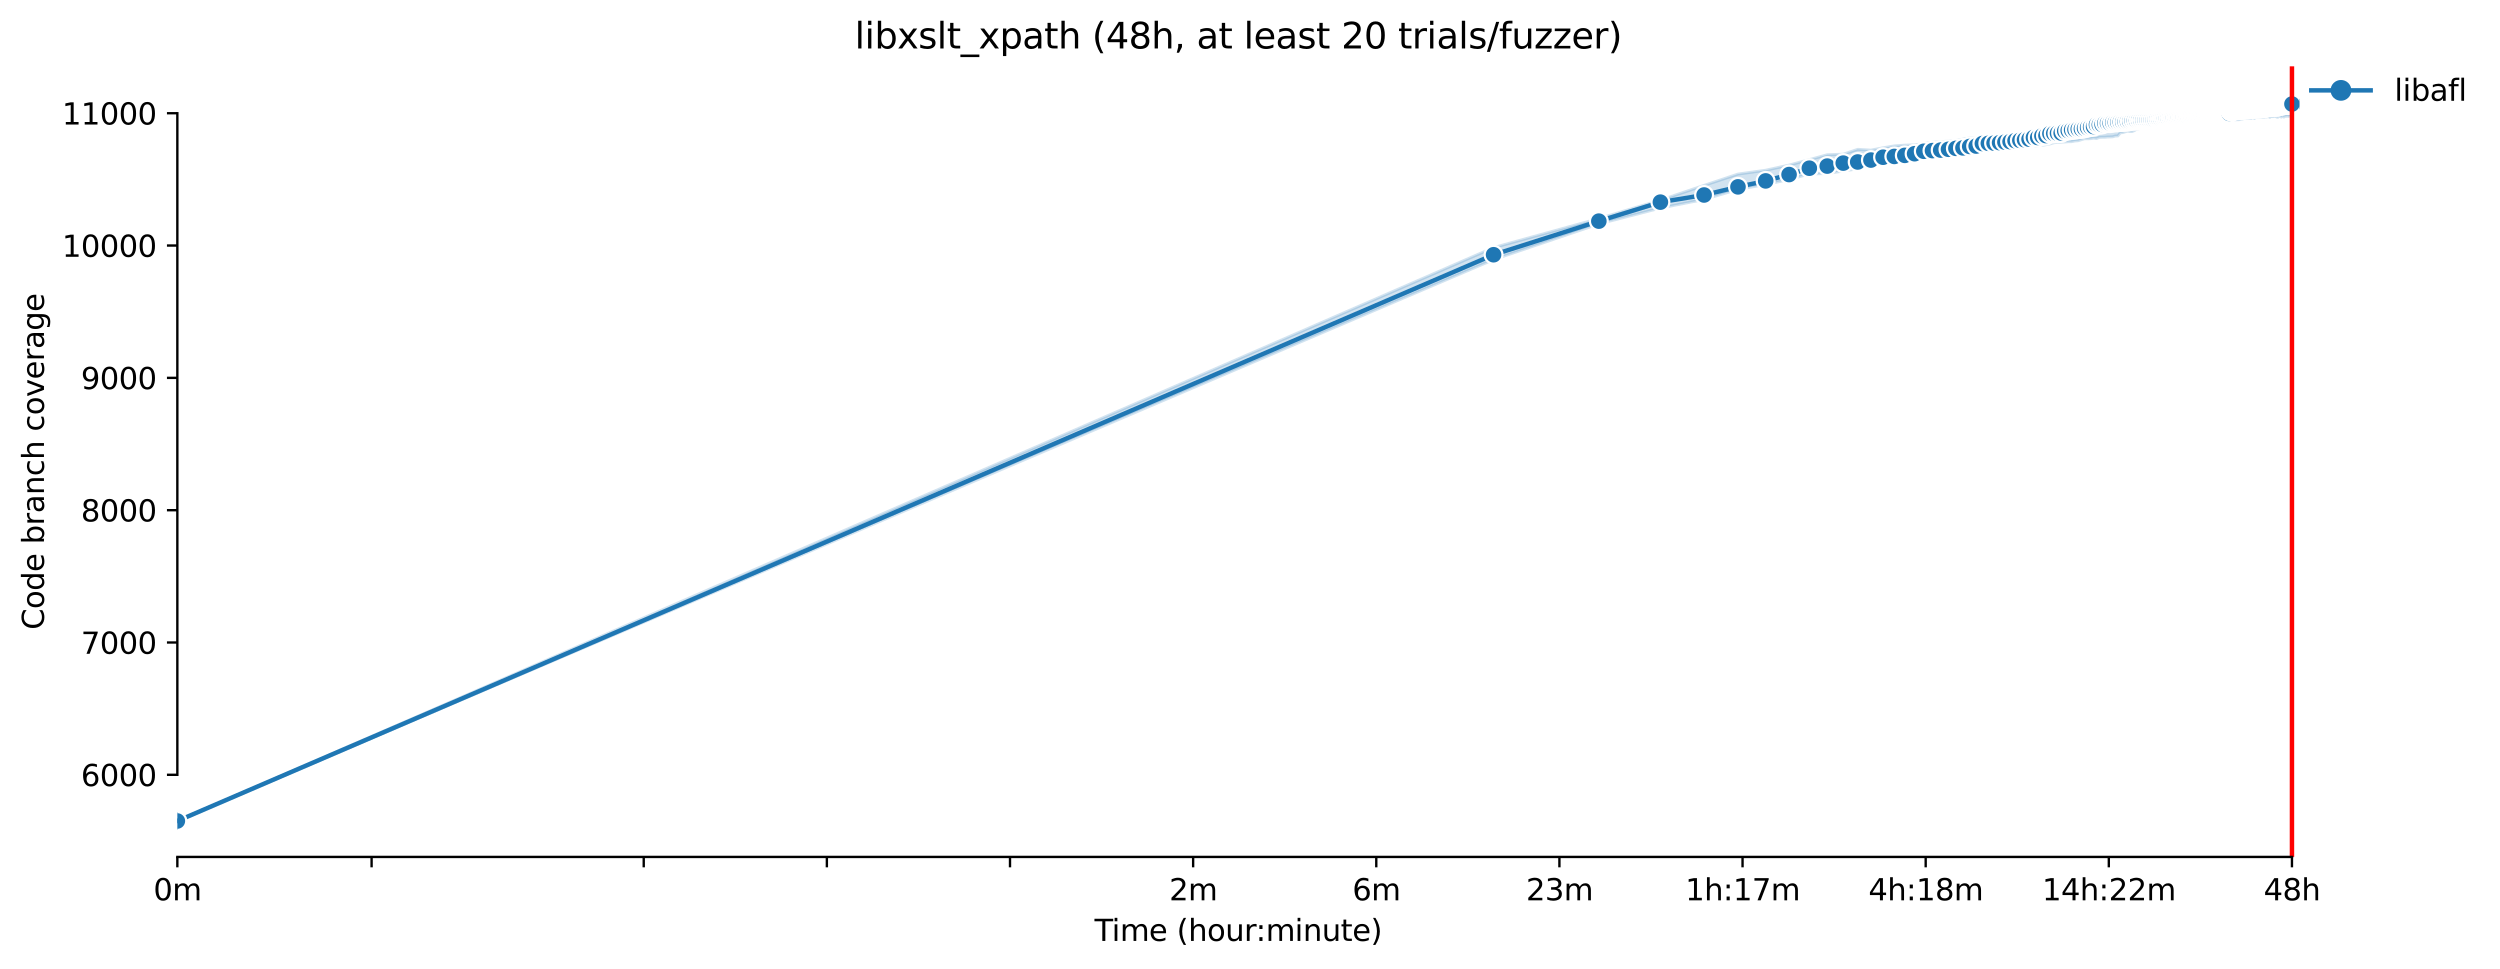 <?xml version="1.0" encoding="utf-8" standalone="no"?>
<!DOCTYPE svg PUBLIC "-//W3C//DTD SVG 1.1//EN"
  "http://www.w3.org/Graphics/SVG/1.1/DTD/svg11.dtd">
<svg xmlns:xlink="http://www.w3.org/1999/xlink" width="841.462pt" height="325.986pt" viewBox="0 0 841.462 325.986" xmlns="http://www.w3.org/2000/svg" version="1.1">
 <defs>
  <style type="text/css">*{stroke-linejoin: round; stroke-linecap: butt}</style>
 </defs>
 <g id="figure_1">
  <g id="patch_1">
   <path d="M 0 325.986 
L 841.462 325.986 
L 841.462 0 
L 0 0 
z
" style="fill: #ffffff"/>
  </g>
  <g id="axes_1">
   <g id="patch_2">
    <path d="M 59.691 288.43 
L 773.931 288.43 
L 773.931 22.318 
L 59.691 22.318 
z
" style="fill: #ffffff"/>
   </g>
   <g id="PolyCollection_1">
    <defs>
     <path id="m3c212a7f4b" d="M 59.691 -49.652 
L 59.691 -49.652 
L 502.715 -238.619 
L 538.143 -250.621 
L 558.867 -255.966 
L 573.571 -258.859 
L 584.977 -262.245 
L 594.295 -263.871 
L 602.174 -265.585 
L 609 -267.434 
L 615.02 -267.59 
L 620.405 -268.436 
L 625.276 -269.171 
L 629.724 -270.507 
L 633.815 -271.086 
L 637.603 -271.598 
L 641.129 -271.62 
L 644.428 -272.266 
L 647.526 -272.644 
L 650.448 -273.045 
L 653.211 -273.402 
L 655.833 -273.624 
L 658.327 -273.691 
L 660.705 -274.559 
L 662.977 -274.693 
L 665.152 -274.893 
L 667.239 -274.96 
L 669.243 -275.25 
L 671.172 -275.228 
L 673.031 -275.583 
L 674.825 -275.851 
L 676.557 -275.962 
L 678.233 -275.961 
L 679.856 -276.118 
L 681.429 -276.296 
L 682.955 -276.408 
L 684.436 -276.809 
L 685.876 -276.964 
L 687.277 -277.076 
L 688.64 -277.298 
L 689.967 -277.543 
L 691.261 -277.944 
L 692.524 -278.077 
L 693.755 -278.145 
L 694.958 -278.211 
L 696.133 -278.3 
L 697.282 -278.323 
L 698.405 -278.545 
L 699.504 -278.635 
L 700.58 -278.989 
L 701.634 -279.303 
L 702.667 -279.295 
L 703.679 -279.325 
L 704.671 -279.503 
L 705.645 -279.369 
L 706.6 -279.748 
L 707.538 -279.792 
L 708.459 -279.792 
L 709.364 -279.882 
L 710.253 -279.904 
L 711.127 -279.948 
L 711.986 -280.216 
L 712.83 -280.238 
L 713.662 -281.284 
L 714.479 -281.373 
L 715.284 -281.618 
L 716.077 -281.863 
L 716.857 -281.73 
L 717.626 -281.73 
L 718.383 -282.042 
L 719.129 -282.531 
L 719.865 -282.643 
L 720.59 -283.155 
L 721.305 -283.333 
L 722.01 -282.977 
L 722.705 -282.977 
L 723.391 -283.355 
L 724.068 -283.422 
L 724.736 -283.489 
L 725.396 -283.489 
L 726.047 -283.422 
L 726.69 -283.734 
L 727.325 -283.823 
L 727.952 -283.868 
L 728.571 -283.868 
L 729.183 -283.89 
L 729.788 -283.886 
L 730.386 -283.734 
L 730.977 -283.934 
L 731.561 -284.135 
L 732.139 -284.046 
L 732.71 -284.202 
L 733.275 -284.202 
L 733.833 -284.135 
L 734.386 -284.224 
L 734.932 -284.246 
L 735.473 -284.268 
L 736.009 -284.268 
L 736.538 -284.313 
L 737.062 -284.402 
L 737.581 -284.446 
L 738.095 -284.491 
L 738.604 -284.536 
L 739.107 -284.513 
L 739.606 -284.513 
L 740.1 -284.625 
L 740.589 -284.58 
L 741.073 -284.58 
L 741.553 -284.625 
L 742.029 -284.625 
L 742.5 -284.714 
L 742.967 -284.714 
L 743.429 -284.714 
L 743.888 -284.714 
L 744.342 -284.714 
L 744.792 -284.847 
L 745.239 -284.914 
L 745.681 -284.914 
L 746.12 -284.914 
L 746.555 -284.914 
L 746.986 -284.959 
L 747.414 -285.07 
L 747.838 -285.248 
L 748.259 -285.293 
L 748.676 -285.315 
L 749.09 -285.449 
L 749.5 -285.337 
L 749.908 -285.471 
L 750.312 -285.493 
L 750.713 -285.515 
L 751.11 -285.536 
L 751.505 -285.538 
L 751.897 -285.538 
L 752.285 -285.693 
L 752.671 -285.693 
L 753.054 -285.716 
L 753.434 -285.716 
L 753.811 -285.738 
L 754.186 -285.916 
L 754.557 -285.916 
L 754.927 -286.003 
L 755.293 -286.094 
L 755.657 -286.094 
L 756.018 -286.094 
L 756.377 -286.139 
L 756.733 -286.139 
L 757.087 -286.161 
L 757.438 -286.161 
L 757.787 -286.161 
L 758.133 -286.428 
L 758.477 -286.421 
L 758.819 -286.139 
L 759.159 -286.451 
L 759.496 -286.495 
L 759.831 -286.495 
L 760.164 -286.517 
L 760.495 -286.517 
L 760.824 -286.517 
L 761.151 -286.517 
L 761.475 -286.511 
L 761.798 -286.562 
L 762.118 -286.562 
L 762.436 -286.629 
L 762.753 -286.629 
L 763.067 -286.673 
L 763.38 -286.718 
L 763.691 -286.718 
L 764 -286.495 
L 764.307 -286.983 
L 764.612 -286.74 
L 764.915 -286.74 
L 765.217 -286.74 
L 765.516 -286.985 
L 765.814 -286.762 
L 766.111 -286.785 
L 766.405 -286.54 
L 766.698 -286.54 
L 766.99 -287.023 
L 767.279 -286.785 
L 767.567 -286.785 
L 767.853 -286.584 
L 768.138 -286.807 
L 768.421 -286.807 
L 768.703 -286.584 
L 768.983 -286.807 
L 769.262 -286.829 
L 769.539 -286.829 
L 769.814 -287.03 
L 770.088 -286.829 
L 770.361 -286.829 
L 770.632 -286.896 
L 770.902 -286.896 
L 771.17 -286.918 
L 771.437 -286.918 
L 771.437 -291.55 
L 771.437 -291.55 
L 771.17 -291.55 
L 770.902 -291.55 
L 770.632 -291.572 
L 770.361 -291.483 
L 770.088 -291.483 
L 769.814 -291.483 
L 769.539 -291.483 
L 769.262 -291.483 
L 768.983 -291.439 
L 768.703 -291.439 
L 768.421 -291.439 
L 768.138 -291.439 
L 767.853 -291.305 
L 767.567 -291.283 
L 767.279 -291.283 
L 766.99 -291.283 
L 766.698 -291.216 
L 766.405 -291.283 
L 766.111 -291.283 
L 765.814 -291.239 
L 765.516 -291.238 
L 765.217 -291.216 
L 764.915 -291.194 
L 764.612 -291.105 
L 764.307 -291.171 
L 764 -291.105 
L 763.691 -291.016 
L 763.38 -291.016 
L 763.067 -291.016 
L 762.753 -290.906 
L 762.436 -290.993 
L 762.118 -290.86 
L 761.798 -290.75 
L 761.475 -290.748 
L 761.151 -290.748 
L 760.824 -290.815 
L 760.495 -290.726 
L 760.164 -290.659 
L 759.831 -290.682 
L 759.496 -290.682 
L 759.159 -290.615 
L 758.819 -290.615 
L 758.477 -290.592 
L 758.133 -290.57 
L 757.787 -290.548 
L 757.438 -290.548 
L 757.087 -290.548 
L 756.733 -290.549 
L 756.377 -290.503 
L 756.018 -290.592 
L 755.657 -290.548 
L 755.293 -290.548 
L 754.927 -290.548 
L 754.557 -290.459 
L 754.186 -290.437 
L 753.811 -290.414 
L 753.434 -290.414 
L 753.054 -290.414 
L 752.671 -290.392 
L 752.285 -290.414 
L 751.897 -290.37 
L 751.505 -290.37 
L 751.11 -290.37 
L 750.713 -290.37 
L 750.312 -290.37 
L 749.908 -290.348 
L 749.5 -290.348 
L 749.09 -290.303 
L 748.676 -290.303 
L 748.259 -290.281 
L 747.838 -290.236 
L 747.414 -290.236 
L 746.986 -290.103 
L 746.555 -290.058 
L 746.12 -290.058 
L 745.681 -290.058 
L 745.239 -289.835 
L 744.792 -289.791 
L 744.342 -289.791 
L 743.888 -289.791 
L 743.429 -289.746 
L 742.967 -289.746 
L 742.5 -289.746 
L 742.029 -289.725 
L 741.553 -289.613 
L 741.073 -289.613 
L 740.589 -289.568 
L 740.1 -289.546 
L 739.606 -289.546 
L 739.107 -289.524 
L 738.604 -289.568 
L 738.095 -289.479 
L 737.581 -289.479 
L 737.062 -289.479 
L 736.538 -289.412 
L 736.009 -289.412 
L 735.473 -289.212 
L 734.932 -289.167 
L 734.386 -289.145 
L 733.833 -289.145 
L 733.275 -289.123 
L 732.71 -289.078 
L 732.139 -289.056 
L 731.561 -289.034 
L 730.977 -288.856 
L 730.386 -288.789 
L 729.788 -288.744 
L 729.183 -288.744 
L 728.571 -288.41 
L 727.952 -288.299 
L 727.325 -288.254 
L 726.69 -288.009 
L 726.047 -288.165 
L 725.396 -288.121 
L 724.736 -288.032 
L 724.068 -287.943 
L 723.391 -287.898 
L 722.705 -287.876 
L 722.01 -287.809 
L 721.305 -287.72 
L 720.59 -287.698 
L 719.865 -287.564 
L 719.129 -287.387 
L 718.383 -287.341 
L 717.626 -287.185 
L 716.857 -287.052 
L 716.077 -286.985 
L 715.284 -286.829 
L 714.479 -286.74 
L 713.662 -286.673 
L 712.83 -286.606 
L 711.986 -286.05 
L 711.127 -286.05 
L 710.253 -285.983 
L 709.364 -285.961 
L 708.459 -285.738 
L 707.538 -285.627 
L 706.6 -285.562 
L 705.645 -285.449 
L 704.671 -285.003 
L 703.679 -284.736 
L 702.667 -284.647 
L 701.634 -284.536 
L 700.58 -284.469 
L 699.504 -284.446 
L 698.405 -284.135 
L 697.282 -284.068 
L 696.133 -283.756 
L 694.958 -283.756 
L 693.755 -283.4 
L 692.524 -283.289 
L 691.261 -283.222 
L 689.967 -282.955 
L 688.64 -282.843 
L 687.277 -282.442 
L 685.876 -281.93 
L 684.436 -281.685 
L 682.955 -281.329 
L 681.429 -281.195 
L 679.856 -281.017 
L 678.233 -280.661 
L 676.557 -280.483 
L 674.825 -280.217 
L 673.031 -279.792 
L 671.172 -279.859 
L 669.243 -279.458 
L 667.239 -279.553 
L 665.152 -279.414 
L 662.977 -279.548 
L 660.705 -279.124 
L 658.327 -278.701 
L 655.833 -278.523 
L 653.211 -278.234 
L 650.448 -278.078 
L 647.526 -277.655 
L 644.428 -277.209 
L 641.129 -277.12 
L 637.603 -276.875 
L 633.815 -276.23 
L 629.724 -275.45 
L 625.276 -275.717 
L 620.405 -274.074 
L 615.02 -273.891 
L 609 -272.244 
L 602.174 -270.418 
L 594.295 -268.681 
L 584.977 -267.389 
L 573.571 -263.581 
L 558.867 -258.616 
L 538.143 -252.425 
L 502.715 -242.649 
L 59.691 -49.652 
z
" style="stroke: #1f77b4; stroke-opacity: 0.2"/>
    </defs>
    <g clip-path="url(#p09143c4397)">
     <use xlink:href="#m3c212a7f4b" x="0" y="325.986" style="fill: #1f77b4; fill-opacity: 0.2; stroke: #1f77b4; stroke-opacity: 0.2"/>
    </g>
   </g>
   <g id="matplotlib.axis_1">
    <g id="xtick_1">
     <g id="line2d_1">
      <defs>
       <path id="mf7ced46aa1" d="M 0 0 
L 0 3.5 
" style="stroke: #000000; stroke-width: 0.8"/>
      </defs>
      <g>
       <use xlink:href="#mf7ced46aa1" x="59.691" y="288.43" style="stroke: #000000; stroke-width: 0.8"/>
      </g>
     </g>
     <g id="text_1">
      <!-- 0m -->
      <g transform="translate(51.639 303.029) scale(0.1 -0.1)">
       <defs>
        <path id="DejaVuSans-30" d="M 2034 4250 
Q 1547 4250 1301 3770 
Q 1056 3291 1056 2328 
Q 1056 1369 1301 889 
Q 1547 409 2034 409 
Q 2525 409 2770 889 
Q 3016 1369 3016 2328 
Q 3016 3291 2770 3770 
Q 2525 4250 2034 4250 
z
M 2034 4750 
Q 2819 4750 3233 4129 
Q 3647 3509 3647 2328 
Q 3647 1150 3233 529 
Q 2819 -91 2034 -91 
Q 1250 -91 836 529 
Q 422 1150 422 2328 
Q 422 3509 836 4129 
Q 1250 4750 2034 4750 
z
" transform="scale(0.016)"/>
        <path id="DejaVuSans-6d" d="M 3328 2828 
Q 3544 3216 3844 3400 
Q 4144 3584 4550 3584 
Q 5097 3584 5394 3201 
Q 5691 2819 5691 2113 
L 5691 0 
L 5113 0 
L 5113 2094 
Q 5113 2597 4934 2840 
Q 4756 3084 4391 3084 
Q 3944 3084 3684 2787 
Q 3425 2491 3425 1978 
L 3425 0 
L 2847 0 
L 2847 2094 
Q 2847 2600 2669 2842 
Q 2491 3084 2119 3084 
Q 1678 3084 1418 2786 
Q 1159 2488 1159 1978 
L 1159 0 
L 581 0 
L 581 3500 
L 1159 3500 
L 1159 2956 
Q 1356 3278 1631 3431 
Q 1906 3584 2284 3584 
Q 2666 3584 2933 3390 
Q 3200 3197 3328 2828 
z
" transform="scale(0.016)"/>
       </defs>
       <use xlink:href="#DejaVuSans-30"/>
       <use xlink:href="#DejaVuSans-6d" x="63.623"/>
      </g>
     </g>
    </g>
    <g id="xtick_2">
     <g id="line2d_2">
      <g>
       <use xlink:href="#mf7ced46aa1" x="125.074" y="288.43" style="stroke: #000000; stroke-width: 0.8"/>
      </g>
     </g>
    </g>
    <g id="xtick_3">
     <g id="line2d_3">
      <g>
       <use xlink:href="#mf7ced46aa1" x="216.67" y="288.43" style="stroke: #000000; stroke-width: 0.8"/>
      </g>
     </g>
    </g>
    <g id="xtick_4">
     <g id="line2d_4">
      <g>
       <use xlink:href="#mf7ced46aa1" x="278.311" y="288.43" style="stroke: #000000; stroke-width: 0.8"/>
      </g>
     </g>
    </g>
    <g id="xtick_5">
     <g id="line2d_5">
      <g>
       <use xlink:href="#mf7ced46aa1" x="339.952" y="288.43" style="stroke: #000000; stroke-width: 0.8"/>
      </g>
     </g>
    </g>
    <g id="xtick_6">
     <g id="line2d_6">
      <g>
       <use xlink:href="#mf7ced46aa1" x="401.592" y="288.43" style="stroke: #000000; stroke-width: 0.8"/>
      </g>
     </g>
     <g id="text_2">
      <!-- 2m -->
      <g transform="translate(393.541 303.029) scale(0.1 -0.1)">
       <defs>
        <path id="DejaVuSans-32" d="M 1228 531 
L 3431 531 
L 3431 0 
L 469 0 
L 469 531 
Q 828 903 1448 1529 
Q 2069 2156 2228 2338 
Q 2531 2678 2651 2914 
Q 2772 3150 2772 3378 
Q 2772 3750 2511 3984 
Q 2250 4219 1831 4219 
Q 1534 4219 1204 4116 
Q 875 4013 500 3803 
L 500 4441 
Q 881 4594 1212 4672 
Q 1544 4750 1819 4750 
Q 2544 4750 2975 4387 
Q 3406 4025 3406 3419 
Q 3406 3131 3298 2873 
Q 3191 2616 2906 2266 
Q 2828 2175 2409 1742 
Q 1991 1309 1228 531 
z
" transform="scale(0.016)"/>
       </defs>
       <use xlink:href="#DejaVuSans-32"/>
       <use xlink:href="#DejaVuSans-6d" x="63.623"/>
      </g>
     </g>
    </g>
    <g id="xtick_7">
     <g id="line2d_7">
      <g>
       <use xlink:href="#mf7ced46aa1" x="463.233" y="288.43" style="stroke: #000000; stroke-width: 0.8"/>
      </g>
     </g>
     <g id="text_3">
      <!-- 6m -->
      <g transform="translate(455.182 303.029) scale(0.1 -0.1)">
       <defs>
        <path id="DejaVuSans-36" d="M 2113 2584 
Q 1688 2584 1439 2293 
Q 1191 2003 1191 1497 
Q 1191 994 1439 701 
Q 1688 409 2113 409 
Q 2538 409 2786 701 
Q 3034 994 3034 1497 
Q 3034 2003 2786 2293 
Q 2538 2584 2113 2584 
z
M 3366 4563 
L 3366 3988 
Q 3128 4100 2886 4159 
Q 2644 4219 2406 4219 
Q 1781 4219 1451 3797 
Q 1122 3375 1075 2522 
Q 1259 2794 1537 2939 
Q 1816 3084 2150 3084 
Q 2853 3084 3261 2657 
Q 3669 2231 3669 1497 
Q 3669 778 3244 343 
Q 2819 -91 2113 -91 
Q 1303 -91 875 529 
Q 447 1150 447 2328 
Q 447 3434 972 4092 
Q 1497 4750 2381 4750 
Q 2619 4750 2861 4703 
Q 3103 4656 3366 4563 
z
" transform="scale(0.016)"/>
       </defs>
       <use xlink:href="#DejaVuSans-36"/>
       <use xlink:href="#DejaVuSans-6d" x="63.623"/>
      </g>
     </g>
    </g>
    <g id="xtick_8">
     <g id="line2d_8">
      <g>
       <use xlink:href="#mf7ced46aa1" x="524.874" y="288.43" style="stroke: #000000; stroke-width: 0.8"/>
      </g>
     </g>
     <g id="text_4">
      <!-- 23m -->
      <g transform="translate(513.641 303.029) scale(0.1 -0.1)">
       <defs>
        <path id="DejaVuSans-33" d="M 2597 2516 
Q 3050 2419 3304 2112 
Q 3559 1806 3559 1356 
Q 3559 666 3084 287 
Q 2609 -91 1734 -91 
Q 1441 -91 1130 -33 
Q 819 25 488 141 
L 488 750 
Q 750 597 1062 519 
Q 1375 441 1716 441 
Q 2309 441 2620 675 
Q 2931 909 2931 1356 
Q 2931 1769 2642 2001 
Q 2353 2234 1838 2234 
L 1294 2234 
L 1294 2753 
L 1863 2753 
Q 2328 2753 2575 2939 
Q 2822 3125 2822 3475 
Q 2822 3834 2567 4026 
Q 2313 4219 1838 4219 
Q 1578 4219 1281 4162 
Q 984 4106 628 3988 
L 628 4550 
Q 988 4650 1302 4700 
Q 1616 4750 1894 4750 
Q 2613 4750 3031 4423 
Q 3450 4097 3450 3541 
Q 3450 3153 3228 2886 
Q 3006 2619 2597 2516 
z
" transform="scale(0.016)"/>
       </defs>
       <use xlink:href="#DejaVuSans-32"/>
       <use xlink:href="#DejaVuSans-33" x="63.623"/>
       <use xlink:href="#DejaVuSans-6d" x="127.246"/>
      </g>
     </g>
    </g>
    <g id="xtick_9">
     <g id="line2d_9">
      <g>
       <use xlink:href="#mf7ced46aa1" x="586.515" y="288.43" style="stroke: #000000; stroke-width: 0.8"/>
      </g>
     </g>
     <g id="text_5">
      <!-- 1h:17m -->
      <g transform="translate(567.248 303.029) scale(0.1 -0.1)">
       <defs>
        <path id="DejaVuSans-31" d="M 794 531 
L 1825 531 
L 1825 4091 
L 703 3866 
L 703 4441 
L 1819 4666 
L 2450 4666 
L 2450 531 
L 3481 531 
L 3481 0 
L 794 0 
L 794 531 
z
" transform="scale(0.016)"/>
        <path id="DejaVuSans-68" d="M 3513 2113 
L 3513 0 
L 2938 0 
L 2938 2094 
Q 2938 2591 2744 2837 
Q 2550 3084 2163 3084 
Q 1697 3084 1428 2787 
Q 1159 2491 1159 1978 
L 1159 0 
L 581 0 
L 581 4863 
L 1159 4863 
L 1159 2956 
Q 1366 3272 1645 3428 
Q 1925 3584 2291 3584 
Q 2894 3584 3203 3211 
Q 3513 2838 3513 2113 
z
" transform="scale(0.016)"/>
        <path id="DejaVuSans-3a" d="M 750 794 
L 1409 794 
L 1409 0 
L 750 0 
L 750 794 
z
M 750 3309 
L 1409 3309 
L 1409 2516 
L 750 2516 
L 750 3309 
z
" transform="scale(0.016)"/>
        <path id="DejaVuSans-37" d="M 525 4666 
L 3525 4666 
L 3525 4397 
L 1831 0 
L 1172 0 
L 2766 4134 
L 525 4134 
L 525 4666 
z
" transform="scale(0.016)"/>
       </defs>
       <use xlink:href="#DejaVuSans-31"/>
       <use xlink:href="#DejaVuSans-68" x="63.623"/>
       <use xlink:href="#DejaVuSans-3a" x="127.002"/>
       <use xlink:href="#DejaVuSans-31" x="160.693"/>
       <use xlink:href="#DejaVuSans-37" x="224.316"/>
       <use xlink:href="#DejaVuSans-6d" x="287.939"/>
      </g>
     </g>
    </g>
    <g id="xtick_10">
     <g id="line2d_10">
      <g>
       <use xlink:href="#mf7ced46aa1" x="648.156" y="288.43" style="stroke: #000000; stroke-width: 0.8"/>
      </g>
     </g>
     <g id="text_6">
      <!-- 4h:18m -->
      <g transform="translate(628.888 303.029) scale(0.1 -0.1)">
       <defs>
        <path id="DejaVuSans-34" d="M 2419 4116 
L 825 1625 
L 2419 1625 
L 2419 4116 
z
M 2253 4666 
L 3047 4666 
L 3047 1625 
L 3713 1625 
L 3713 1100 
L 3047 1100 
L 3047 0 
L 2419 0 
L 2419 1100 
L 313 1100 
L 313 1709 
L 2253 4666 
z
" transform="scale(0.016)"/>
        <path id="DejaVuSans-38" d="M 2034 2216 
Q 1584 2216 1326 1975 
Q 1069 1734 1069 1313 
Q 1069 891 1326 650 
Q 1584 409 2034 409 
Q 2484 409 2743 651 
Q 3003 894 3003 1313 
Q 3003 1734 2745 1975 
Q 2488 2216 2034 2216 
z
M 1403 2484 
Q 997 2584 770 2862 
Q 544 3141 544 3541 
Q 544 4100 942 4425 
Q 1341 4750 2034 4750 
Q 2731 4750 3128 4425 
Q 3525 4100 3525 3541 
Q 3525 3141 3298 2862 
Q 3072 2584 2669 2484 
Q 3125 2378 3379 2068 
Q 3634 1759 3634 1313 
Q 3634 634 3220 271 
Q 2806 -91 2034 -91 
Q 1263 -91 848 271 
Q 434 634 434 1313 
Q 434 1759 690 2068 
Q 947 2378 1403 2484 
z
M 1172 3481 
Q 1172 3119 1398 2916 
Q 1625 2713 2034 2713 
Q 2441 2713 2670 2916 
Q 2900 3119 2900 3481 
Q 2900 3844 2670 4047 
Q 2441 4250 2034 4250 
Q 1625 4250 1398 4047 
Q 1172 3844 1172 3481 
z
" transform="scale(0.016)"/>
       </defs>
       <use xlink:href="#DejaVuSans-34"/>
       <use xlink:href="#DejaVuSans-68" x="63.623"/>
       <use xlink:href="#DejaVuSans-3a" x="127.002"/>
       <use xlink:href="#DejaVuSans-31" x="160.693"/>
       <use xlink:href="#DejaVuSans-38" x="224.316"/>
       <use xlink:href="#DejaVuSans-6d" x="287.939"/>
      </g>
     </g>
    </g>
    <g id="xtick_11">
     <g id="line2d_11">
      <g>
       <use xlink:href="#mf7ced46aa1" x="709.796" y="288.43" style="stroke: #000000; stroke-width: 0.8"/>
      </g>
     </g>
     <g id="text_7">
      <!-- 14h:22m -->
      <g transform="translate(687.348 303.029) scale(0.1 -0.1)">
       <use xlink:href="#DejaVuSans-31"/>
       <use xlink:href="#DejaVuSans-34" x="63.623"/>
       <use xlink:href="#DejaVuSans-68" x="127.246"/>
       <use xlink:href="#DejaVuSans-3a" x="190.625"/>
       <use xlink:href="#DejaVuSans-32" x="224.316"/>
       <use xlink:href="#DejaVuSans-32" x="287.939"/>
       <use xlink:href="#DejaVuSans-6d" x="351.562"/>
      </g>
     </g>
    </g>
    <g id="xtick_12">
     <g id="line2d_12">
      <g>
       <use xlink:href="#mf7ced46aa1" x="771.437" y="288.43" style="stroke: #000000; stroke-width: 0.8"/>
      </g>
     </g>
     <g id="text_8">
      <!-- 48h -->
      <g transform="translate(761.906 303.029) scale(0.1 -0.1)">
       <use xlink:href="#DejaVuSans-34"/>
       <use xlink:href="#DejaVuSans-38" x="63.623"/>
       <use xlink:href="#DejaVuSans-68" x="127.246"/>
      </g>
     </g>
    </g>
    <g id="text_9">
     <!-- Time (hour:minute) -->
     <g transform="translate(368.404 316.707) scale(0.1 -0.1)">
      <defs>
       <path id="DejaVuSans-54" d="M -19 4666 
L 3928 4666 
L 3928 4134 
L 2272 4134 
L 2272 0 
L 1638 0 
L 1638 4134 
L -19 4134 
L -19 4666 
z
" transform="scale(0.016)"/>
       <path id="DejaVuSans-69" d="M 603 3500 
L 1178 3500 
L 1178 0 
L 603 0 
L 603 3500 
z
M 603 4863 
L 1178 4863 
L 1178 4134 
L 603 4134 
L 603 4863 
z
" transform="scale(0.016)"/>
       <path id="DejaVuSans-65" d="M 3597 1894 
L 3597 1613 
L 953 1613 
Q 991 1019 1311 708 
Q 1631 397 2203 397 
Q 2534 397 2845 478 
Q 3156 559 3463 722 
L 3463 178 
Q 3153 47 2828 -22 
Q 2503 -91 2169 -91 
Q 1331 -91 842 396 
Q 353 884 353 1716 
Q 353 2575 817 3079 
Q 1281 3584 2069 3584 
Q 2775 3584 3186 3129 
Q 3597 2675 3597 1894 
z
M 3022 2063 
Q 3016 2534 2758 2815 
Q 2500 3097 2075 3097 
Q 1594 3097 1305 2825 
Q 1016 2553 972 2059 
L 3022 2063 
z
" transform="scale(0.016)"/>
       <path id="DejaVuSans-20" transform="scale(0.016)"/>
       <path id="DejaVuSans-28" d="M 1984 4856 
Q 1566 4138 1362 3434 
Q 1159 2731 1159 2009 
Q 1159 1288 1364 580 
Q 1569 -128 1984 -844 
L 1484 -844 
Q 1016 -109 783 600 
Q 550 1309 550 2009 
Q 550 2706 781 3412 
Q 1013 4119 1484 4856 
L 1984 4856 
z
" transform="scale(0.016)"/>
       <path id="DejaVuSans-6f" d="M 1959 3097 
Q 1497 3097 1228 2736 
Q 959 2375 959 1747 
Q 959 1119 1226 758 
Q 1494 397 1959 397 
Q 2419 397 2687 759 
Q 2956 1122 2956 1747 
Q 2956 2369 2687 2733 
Q 2419 3097 1959 3097 
z
M 1959 3584 
Q 2709 3584 3137 3096 
Q 3566 2609 3566 1747 
Q 3566 888 3137 398 
Q 2709 -91 1959 -91 
Q 1206 -91 779 398 
Q 353 888 353 1747 
Q 353 2609 779 3096 
Q 1206 3584 1959 3584 
z
" transform="scale(0.016)"/>
       <path id="DejaVuSans-75" d="M 544 1381 
L 544 3500 
L 1119 3500 
L 1119 1403 
Q 1119 906 1312 657 
Q 1506 409 1894 409 
Q 2359 409 2629 706 
Q 2900 1003 2900 1516 
L 2900 3500 
L 3475 3500 
L 3475 0 
L 2900 0 
L 2900 538 
Q 2691 219 2414 64 
Q 2138 -91 1772 -91 
Q 1169 -91 856 284 
Q 544 659 544 1381 
z
M 1991 3584 
L 1991 3584 
z
" transform="scale(0.016)"/>
       <path id="DejaVuSans-72" d="M 2631 2963 
Q 2534 3019 2420 3045 
Q 2306 3072 2169 3072 
Q 1681 3072 1420 2755 
Q 1159 2438 1159 1844 
L 1159 0 
L 581 0 
L 581 3500 
L 1159 3500 
L 1159 2956 
Q 1341 3275 1631 3429 
Q 1922 3584 2338 3584 
Q 2397 3584 2469 3576 
Q 2541 3569 2628 3553 
L 2631 2963 
z
" transform="scale(0.016)"/>
       <path id="DejaVuSans-6e" d="M 3513 2113 
L 3513 0 
L 2938 0 
L 2938 2094 
Q 2938 2591 2744 2837 
Q 2550 3084 2163 3084 
Q 1697 3084 1428 2787 
Q 1159 2491 1159 1978 
L 1159 0 
L 581 0 
L 581 3500 
L 1159 3500 
L 1159 2956 
Q 1366 3272 1645 3428 
Q 1925 3584 2291 3584 
Q 2894 3584 3203 3211 
Q 3513 2838 3513 2113 
z
" transform="scale(0.016)"/>
       <path id="DejaVuSans-74" d="M 1172 4494 
L 1172 3500 
L 2356 3500 
L 2356 3053 
L 1172 3053 
L 1172 1153 
Q 1172 725 1289 603 
Q 1406 481 1766 481 
L 2356 481 
L 2356 0 
L 1766 0 
Q 1100 0 847 248 
Q 594 497 594 1153 
L 594 3053 
L 172 3053 
L 172 3500 
L 594 3500 
L 594 4494 
L 1172 4494 
z
" transform="scale(0.016)"/>
       <path id="DejaVuSans-29" d="M 513 4856 
L 1013 4856 
Q 1481 4119 1714 3412 
Q 1947 2706 1947 2009 
Q 1947 1309 1714 600 
Q 1481 -109 1013 -844 
L 513 -844 
Q 928 -128 1133 580 
Q 1338 1288 1338 2009 
Q 1338 2731 1133 3434 
Q 928 4138 513 4856 
z
" transform="scale(0.016)"/>
      </defs>
      <use xlink:href="#DejaVuSans-54"/>
      <use xlink:href="#DejaVuSans-69" x="57.959"/>
      <use xlink:href="#DejaVuSans-6d" x="85.742"/>
      <use xlink:href="#DejaVuSans-65" x="183.154"/>
      <use xlink:href="#DejaVuSans-20" x="244.678"/>
      <use xlink:href="#DejaVuSans-28" x="276.465"/>
      <use xlink:href="#DejaVuSans-68" x="315.479"/>
      <use xlink:href="#DejaVuSans-6f" x="378.857"/>
      <use xlink:href="#DejaVuSans-75" x="440.039"/>
      <use xlink:href="#DejaVuSans-72" x="503.418"/>
      <use xlink:href="#DejaVuSans-3a" x="542.781"/>
      <use xlink:href="#DejaVuSans-6d" x="576.473"/>
      <use xlink:href="#DejaVuSans-69" x="673.885"/>
      <use xlink:href="#DejaVuSans-6e" x="701.668"/>
      <use xlink:href="#DejaVuSans-75" x="765.047"/>
      <use xlink:href="#DejaVuSans-74" x="828.426"/>
      <use xlink:href="#DejaVuSans-65" x="867.635"/>
      <use xlink:href="#DejaVuSans-29" x="929.158"/>
     </g>
    </g>
   </g>
   <g id="matplotlib.axis_2">
    <g id="ytick_1">
     <g id="line2d_13">
      <defs>
       <path id="m7eb63d841f" d="M 0 0 
L -3.5 0 
" style="stroke: #000000; stroke-width: 0.8"/>
      </defs>
      <g>
       <use xlink:href="#m7eb63d841f" x="59.691" y="260.791" style="stroke: #000000; stroke-width: 0.8"/>
      </g>
     </g>
     <g id="text_10">
      <!-- 6000 -->
      <g transform="translate(27.241 264.59) scale(0.1 -0.1)">
       <use xlink:href="#DejaVuSans-36"/>
       <use xlink:href="#DejaVuSans-30" x="63.623"/>
       <use xlink:href="#DejaVuSans-30" x="127.246"/>
       <use xlink:href="#DejaVuSans-30" x="190.869"/>
      </g>
     </g>
    </g>
    <g id="ytick_2">
     <g id="line2d_14">
      <g>
       <use xlink:href="#m7eb63d841f" x="59.691" y="216.255" style="stroke: #000000; stroke-width: 0.8"/>
      </g>
     </g>
     <g id="text_11">
      <!-- 7000 -->
      <g transform="translate(27.241 220.054) scale(0.1 -0.1)">
       <use xlink:href="#DejaVuSans-37"/>
       <use xlink:href="#DejaVuSans-30" x="63.623"/>
       <use xlink:href="#DejaVuSans-30" x="127.246"/>
       <use xlink:href="#DejaVuSans-30" x="190.869"/>
      </g>
     </g>
    </g>
    <g id="ytick_3">
     <g id="line2d_15">
      <g>
       <use xlink:href="#m7eb63d841f" x="59.691" y="171.719" style="stroke: #000000; stroke-width: 0.8"/>
      </g>
     </g>
     <g id="text_12">
      <!-- 8000 -->
      <g transform="translate(27.241 175.518) scale(0.1 -0.1)">
       <use xlink:href="#DejaVuSans-38"/>
       <use xlink:href="#DejaVuSans-30" x="63.623"/>
       <use xlink:href="#DejaVuSans-30" x="127.246"/>
       <use xlink:href="#DejaVuSans-30" x="190.869"/>
      </g>
     </g>
    </g>
    <g id="ytick_4">
     <g id="line2d_16">
      <g>
       <use xlink:href="#m7eb63d841f" x="59.691" y="127.183" style="stroke: #000000; stroke-width: 0.8"/>
      </g>
     </g>
     <g id="text_13">
      <!-- 9000 -->
      <g transform="translate(27.241 130.982) scale(0.1 -0.1)">
       <defs>
        <path id="DejaVuSans-39" d="M 703 97 
L 703 672 
Q 941 559 1184 500 
Q 1428 441 1663 441 
Q 2288 441 2617 861 
Q 2947 1281 2994 2138 
Q 2813 1869 2534 1725 
Q 2256 1581 1919 1581 
Q 1219 1581 811 2004 
Q 403 2428 403 3163 
Q 403 3881 828 4315 
Q 1253 4750 1959 4750 
Q 2769 4750 3195 4129 
Q 3622 3509 3622 2328 
Q 3622 1225 3098 567 
Q 2575 -91 1691 -91 
Q 1453 -91 1209 -44 
Q 966 3 703 97 
z
M 1959 2075 
Q 2384 2075 2632 2365 
Q 2881 2656 2881 3163 
Q 2881 3666 2632 3958 
Q 2384 4250 1959 4250 
Q 1534 4250 1286 3958 
Q 1038 3666 1038 3163 
Q 1038 2656 1286 2365 
Q 1534 2075 1959 2075 
z
" transform="scale(0.016)"/>
       </defs>
       <use xlink:href="#DejaVuSans-39"/>
       <use xlink:href="#DejaVuSans-30" x="63.623"/>
       <use xlink:href="#DejaVuSans-30" x="127.246"/>
       <use xlink:href="#DejaVuSans-30" x="190.869"/>
      </g>
     </g>
    </g>
    <g id="ytick_5">
     <g id="line2d_17">
      <g>
       <use xlink:href="#m7eb63d841f" x="59.691" y="82.647" style="stroke: #000000; stroke-width: 0.8"/>
      </g>
     </g>
     <g id="text_14">
      <!-- 10000 -->
      <g transform="translate(20.878 86.446) scale(0.1 -0.1)">
       <use xlink:href="#DejaVuSans-31"/>
       <use xlink:href="#DejaVuSans-30" x="63.623"/>
       <use xlink:href="#DejaVuSans-30" x="127.246"/>
       <use xlink:href="#DejaVuSans-30" x="190.869"/>
       <use xlink:href="#DejaVuSans-30" x="254.492"/>
      </g>
     </g>
    </g>
    <g id="ytick_6">
     <g id="line2d_18">
      <g>
       <use xlink:href="#m7eb63d841f" x="59.691" y="38.111" style="stroke: #000000; stroke-width: 0.8"/>
      </g>
     </g>
     <g id="text_15">
      <!-- 11000 -->
      <g transform="translate(20.878 41.91) scale(0.1 -0.1)">
       <use xlink:href="#DejaVuSans-31"/>
       <use xlink:href="#DejaVuSans-31" x="63.623"/>
       <use xlink:href="#DejaVuSans-30" x="127.246"/>
       <use xlink:href="#DejaVuSans-30" x="190.869"/>
       <use xlink:href="#DejaVuSans-30" x="254.492"/>
      </g>
     </g>
    </g>
    <g id="text_16">
     <!-- Code branch coverage -->
     <g transform="translate(14.798 211.949) rotate(-90) scale(0.1 -0.1)">
      <defs>
       <path id="DejaVuSans-43" d="M 4122 4306 
L 4122 3641 
Q 3803 3938 3442 4084 
Q 3081 4231 2675 4231 
Q 1875 4231 1450 3742 
Q 1025 3253 1025 2328 
Q 1025 1406 1450 917 
Q 1875 428 2675 428 
Q 3081 428 3442 575 
Q 3803 722 4122 1019 
L 4122 359 
Q 3791 134 3420 21 
Q 3050 -91 2638 -91 
Q 1578 -91 968 557 
Q 359 1206 359 2328 
Q 359 3453 968 4101 
Q 1578 4750 2638 4750 
Q 3056 4750 3426 4639 
Q 3797 4528 4122 4306 
z
" transform="scale(0.016)"/>
       <path id="DejaVuSans-64" d="M 2906 2969 
L 2906 4863 
L 3481 4863 
L 3481 0 
L 2906 0 
L 2906 525 
Q 2725 213 2448 61 
Q 2172 -91 1784 -91 
Q 1150 -91 751 415 
Q 353 922 353 1747 
Q 353 2572 751 3078 
Q 1150 3584 1784 3584 
Q 2172 3584 2448 3432 
Q 2725 3281 2906 2969 
z
M 947 1747 
Q 947 1113 1208 752 
Q 1469 391 1925 391 
Q 2381 391 2643 752 
Q 2906 1113 2906 1747 
Q 2906 2381 2643 2742 
Q 2381 3103 1925 3103 
Q 1469 3103 1208 2742 
Q 947 2381 947 1747 
z
" transform="scale(0.016)"/>
       <path id="DejaVuSans-62" d="M 3116 1747 
Q 3116 2381 2855 2742 
Q 2594 3103 2138 3103 
Q 1681 3103 1420 2742 
Q 1159 2381 1159 1747 
Q 1159 1113 1420 752 
Q 1681 391 2138 391 
Q 2594 391 2855 752 
Q 3116 1113 3116 1747 
z
M 1159 2969 
Q 1341 3281 1617 3432 
Q 1894 3584 2278 3584 
Q 2916 3584 3314 3078 
Q 3713 2572 3713 1747 
Q 3713 922 3314 415 
Q 2916 -91 2278 -91 
Q 1894 -91 1617 61 
Q 1341 213 1159 525 
L 1159 0 
L 581 0 
L 581 4863 
L 1159 4863 
L 1159 2969 
z
" transform="scale(0.016)"/>
       <path id="DejaVuSans-61" d="M 2194 1759 
Q 1497 1759 1228 1600 
Q 959 1441 959 1056 
Q 959 750 1161 570 
Q 1363 391 1709 391 
Q 2188 391 2477 730 
Q 2766 1069 2766 1631 
L 2766 1759 
L 2194 1759 
z
M 3341 1997 
L 3341 0 
L 2766 0 
L 2766 531 
Q 2569 213 2275 61 
Q 1981 -91 1556 -91 
Q 1019 -91 701 211 
Q 384 513 384 1019 
Q 384 1609 779 1909 
Q 1175 2209 1959 2209 
L 2766 2209 
L 2766 2266 
Q 2766 2663 2505 2880 
Q 2244 3097 1772 3097 
Q 1472 3097 1187 3025 
Q 903 2953 641 2809 
L 641 3341 
Q 956 3463 1253 3523 
Q 1550 3584 1831 3584 
Q 2591 3584 2966 3190 
Q 3341 2797 3341 1997 
z
" transform="scale(0.016)"/>
       <path id="DejaVuSans-63" d="M 3122 3366 
L 3122 2828 
Q 2878 2963 2633 3030 
Q 2388 3097 2138 3097 
Q 1578 3097 1268 2742 
Q 959 2388 959 1747 
Q 959 1106 1268 751 
Q 1578 397 2138 397 
Q 2388 397 2633 464 
Q 2878 531 3122 666 
L 3122 134 
Q 2881 22 2623 -34 
Q 2366 -91 2075 -91 
Q 1284 -91 818 406 
Q 353 903 353 1747 
Q 353 2603 823 3093 
Q 1294 3584 2113 3584 
Q 2378 3584 2631 3529 
Q 2884 3475 3122 3366 
z
" transform="scale(0.016)"/>
       <path id="DejaVuSans-76" d="M 191 3500 
L 800 3500 
L 1894 563 
L 2988 3500 
L 3597 3500 
L 2284 0 
L 1503 0 
L 191 3500 
z
" transform="scale(0.016)"/>
       <path id="DejaVuSans-67" d="M 2906 1791 
Q 2906 2416 2648 2759 
Q 2391 3103 1925 3103 
Q 1463 3103 1205 2759 
Q 947 2416 947 1791 
Q 947 1169 1205 825 
Q 1463 481 1925 481 
Q 2391 481 2648 825 
Q 2906 1169 2906 1791 
z
M 3481 434 
Q 3481 -459 3084 -895 
Q 2688 -1331 1869 -1331 
Q 1566 -1331 1297 -1286 
Q 1028 -1241 775 -1147 
L 775 -588 
Q 1028 -725 1275 -790 
Q 1522 -856 1778 -856 
Q 2344 -856 2625 -561 
Q 2906 -266 2906 331 
L 2906 616 
Q 2728 306 2450 153 
Q 2172 0 1784 0 
Q 1141 0 747 490 
Q 353 981 353 1791 
Q 353 2603 747 3093 
Q 1141 3584 1784 3584 
Q 2172 3584 2450 3431 
Q 2728 3278 2906 2969 
L 2906 3500 
L 3481 3500 
L 3481 434 
z
" transform="scale(0.016)"/>
      </defs>
      <use xlink:href="#DejaVuSans-43"/>
      <use xlink:href="#DejaVuSans-6f" x="69.824"/>
      <use xlink:href="#DejaVuSans-64" x="131.006"/>
      <use xlink:href="#DejaVuSans-65" x="194.482"/>
      <use xlink:href="#DejaVuSans-20" x="256.006"/>
      <use xlink:href="#DejaVuSans-62" x="287.793"/>
      <use xlink:href="#DejaVuSans-72" x="351.27"/>
      <use xlink:href="#DejaVuSans-61" x="392.383"/>
      <use xlink:href="#DejaVuSans-6e" x="453.662"/>
      <use xlink:href="#DejaVuSans-63" x="517.041"/>
      <use xlink:href="#DejaVuSans-68" x="572.021"/>
      <use xlink:href="#DejaVuSans-20" x="635.4"/>
      <use xlink:href="#DejaVuSans-63" x="667.188"/>
      <use xlink:href="#DejaVuSans-6f" x="722.168"/>
      <use xlink:href="#DejaVuSans-76" x="783.35"/>
      <use xlink:href="#DejaVuSans-65" x="842.529"/>
      <use xlink:href="#DejaVuSans-72" x="904.053"/>
      <use xlink:href="#DejaVuSans-61" x="945.166"/>
      <use xlink:href="#DejaVuSans-67" x="1006.445"/>
      <use xlink:href="#DejaVuSans-65" x="1069.922"/>
     </g>
    </g>
   </g>
   <g id="line2d_19">
    <path d="M 59.691 276.334 
L 502.715 85.742 
L 538.143 74.43 
L 558.867 68.039 
L 573.571 65.634 
L 584.977 62.895 
L 594.295 60.891 
L 602.174 58.753 
L 609 56.615 
L 615.02 55.903 
L 620.405 54.901 
L 625.276 54.522 
L 629.724 53.876 
L 633.815 52.919 
L 641.129 52.295 
L 644.428 51.739 
L 647.526 50.915 
L 655.833 50.247 
L 658.327 49.935 
L 660.705 49.779 
L 662.977 49.289 
L 665.152 49.156 
L 667.239 48.309 
L 673.031 48.02 
L 676.557 47.664 
L 678.233 47.352 
L 681.429 47.04 
L 682.955 46.84 
L 684.436 46.283 
L 685.876 46.283 
L 687.277 45.749 
L 688.64 45.637 
L 689.967 44.969 
L 693.755 44.769 
L 694.958 44.123 
L 699.504 43.455 
L 700.58 43.41 
L 704.671 42.609 
L 705.645 41.985 
L 706.6 41.985 
L 707.538 41.874 
L 708.459 41.473 
L 710.253 41.451 
L 711.127 41.228 
L 714.479 41.05 
L 716.857 40.805 
L 718.383 40.56 
L 720.59 40.471 
L 725.396 40.271 
L 726.047 40.07 
L 727.325 39.981 
L 728.571 39.781 
L 729.788 39.781 
L 730.977 39.625 
L 732.71 39.514 
L 734.386 39.447 
L 736.009 39.291 
L 736.538 39.269 
L 737.581 39.068 
L 740.1 38.979 
L 742.5 38.756 
L 744.792 38.556 
L 746.12 38.378 
L 746.555 38.356 
L 746.986 38.222 
L 750.312 38.177 
L 750.713 37.487 
L 751.11 37.287 
L 751.505 37.287 
L 751.897 37.109 
L 757.438 36.708 
L 757.787 36.552 
L 760.824 36.463 
L 762.436 36.351 
L 762.753 36.04 
L 763.38 35.928 
L 766.698 35.862 
L 766.99 35.594 
L 767.853 35.461 
L 768.703 35.394 
L 771.437 35.015 
L 771.437 35.015 
" clip-path="url(#p09143c4397)" style="fill: none; stroke: #1f77b4; stroke-width: 1.5; stroke-linecap: square"/>
    <defs>
     <path id="me8fa4776a0" d="M 0 3 
C 0.796 3 1.559 2.684 2.121 2.121 
C 2.684 1.559 3 0.796 3 0 
C 3 -0.796 2.684 -1.559 2.121 -2.121 
C 1.559 -2.684 0.796 -3 0 -3 
C -0.796 -3 -1.559 -2.684 -2.121 -2.121 
C -2.684 -1.559 -3 -0.796 -3 0 
C -3 0.796 -2.684 1.559 -2.121 2.121 
C -1.559 2.684 -0.796 3 0 3 
z
" style="stroke: #ffffff; stroke-width: 0.75"/>
    </defs>
    <g clip-path="url(#p09143c4397)">
     <use xlink:href="#me8fa4776a0" x="59.691" y="276.334" style="fill: #1f77b4; stroke: #ffffff; stroke-width: 0.75"/>
     <use xlink:href="#me8fa4776a0" x="502.715" y="85.742" style="fill: #1f77b4; stroke: #ffffff; stroke-width: 0.75"/>
     <use xlink:href="#me8fa4776a0" x="538.143" y="74.43" style="fill: #1f77b4; stroke: #ffffff; stroke-width: 0.75"/>
     <use xlink:href="#me8fa4776a0" x="558.867" y="68.039" style="fill: #1f77b4; stroke: #ffffff; stroke-width: 0.75"/>
     <use xlink:href="#me8fa4776a0" x="573.571" y="65.634" style="fill: #1f77b4; stroke: #ffffff; stroke-width: 0.75"/>
     <use xlink:href="#me8fa4776a0" x="584.977" y="62.895" style="fill: #1f77b4; stroke: #ffffff; stroke-width: 0.75"/>
     <use xlink:href="#me8fa4776a0" x="594.295" y="60.891" style="fill: #1f77b4; stroke: #ffffff; stroke-width: 0.75"/>
     <use xlink:href="#me8fa4776a0" x="602.174" y="58.753" style="fill: #1f77b4; stroke: #ffffff; stroke-width: 0.75"/>
     <use xlink:href="#me8fa4776a0" x="609" y="56.615" style="fill: #1f77b4; stroke: #ffffff; stroke-width: 0.75"/>
     <use xlink:href="#me8fa4776a0" x="615.02" y="55.903" style="fill: #1f77b4; stroke: #ffffff; stroke-width: 0.75"/>
     <use xlink:href="#me8fa4776a0" x="620.405" y="54.901" style="fill: #1f77b4; stroke: #ffffff; stroke-width: 0.75"/>
     <use xlink:href="#me8fa4776a0" x="625.276" y="54.522" style="fill: #1f77b4; stroke: #ffffff; stroke-width: 0.75"/>
     <use xlink:href="#me8fa4776a0" x="629.724" y="53.876" style="fill: #1f77b4; stroke: #ffffff; stroke-width: 0.75"/>
     <use xlink:href="#me8fa4776a0" x="633.815" y="52.919" style="fill: #1f77b4; stroke: #ffffff; stroke-width: 0.75"/>
     <use xlink:href="#me8fa4776a0" x="637.603" y="52.652" style="fill: #1f77b4; stroke: #ffffff; stroke-width: 0.75"/>
     <use xlink:href="#me8fa4776a0" x="641.129" y="52.295" style="fill: #1f77b4; stroke: #ffffff; stroke-width: 0.75"/>
     <use xlink:href="#me8fa4776a0" x="644.428" y="51.739" style="fill: #1f77b4; stroke: #ffffff; stroke-width: 0.75"/>
     <use xlink:href="#me8fa4776a0" x="647.526" y="50.915" style="fill: #1f77b4; stroke: #ffffff; stroke-width: 0.75"/>
     <use xlink:href="#me8fa4776a0" x="650.448" y="50.692" style="fill: #1f77b4; stroke: #ffffff; stroke-width: 0.75"/>
     <use xlink:href="#me8fa4776a0" x="653.211" y="50.514" style="fill: #1f77b4; stroke: #ffffff; stroke-width: 0.75"/>
     <use xlink:href="#me8fa4776a0" x="655.833" y="50.247" style="fill: #1f77b4; stroke: #ffffff; stroke-width: 0.75"/>
     <use xlink:href="#me8fa4776a0" x="658.327" y="49.935" style="fill: #1f77b4; stroke: #ffffff; stroke-width: 0.75"/>
     <use xlink:href="#me8fa4776a0" x="660.705" y="49.779" style="fill: #1f77b4; stroke: #ffffff; stroke-width: 0.75"/>
     <use xlink:href="#me8fa4776a0" x="662.977" y="49.289" style="fill: #1f77b4; stroke: #ffffff; stroke-width: 0.75"/>
     <use xlink:href="#me8fa4776a0" x="665.152" y="49.156" style="fill: #1f77b4; stroke: #ffffff; stroke-width: 0.75"/>
     <use xlink:href="#me8fa4776a0" x="667.239" y="48.309" style="fill: #1f77b4; stroke: #ffffff; stroke-width: 0.75"/>
     <use xlink:href="#me8fa4776a0" x="669.243" y="48.243" style="fill: #1f77b4; stroke: #ffffff; stroke-width: 0.75"/>
     <use xlink:href="#me8fa4776a0" x="671.172" y="48.176" style="fill: #1f77b4; stroke: #ffffff; stroke-width: 0.75"/>
     <use xlink:href="#me8fa4776a0" x="673.031" y="48.02" style="fill: #1f77b4; stroke: #ffffff; stroke-width: 0.75"/>
     <use xlink:href="#me8fa4776a0" x="674.825" y="47.842" style="fill: #1f77b4; stroke: #ffffff; stroke-width: 0.75"/>
     <use xlink:href="#me8fa4776a0" x="676.557" y="47.664" style="fill: #1f77b4; stroke: #ffffff; stroke-width: 0.75"/>
     <use xlink:href="#me8fa4776a0" x="678.233" y="47.352" style="fill: #1f77b4; stroke: #ffffff; stroke-width: 0.75"/>
     <use xlink:href="#me8fa4776a0" x="679.856" y="47.241" style="fill: #1f77b4; stroke: #ffffff; stroke-width: 0.75"/>
     <use xlink:href="#me8fa4776a0" x="681.429" y="47.04" style="fill: #1f77b4; stroke: #ffffff; stroke-width: 0.75"/>
     <use xlink:href="#me8fa4776a0" x="682.955" y="46.84" style="fill: #1f77b4; stroke: #ffffff; stroke-width: 0.75"/>
     <use xlink:href="#me8fa4776a0" x="684.436" y="46.283" style="fill: #1f77b4; stroke: #ffffff; stroke-width: 0.75"/>
     <use xlink:href="#me8fa4776a0" x="685.876" y="46.283" style="fill: #1f77b4; stroke: #ffffff; stroke-width: 0.75"/>
     <use xlink:href="#me8fa4776a0" x="687.277" y="45.749" style="fill: #1f77b4; stroke: #ffffff; stroke-width: 0.75"/>
     <use xlink:href="#me8fa4776a0" x="688.64" y="45.637" style="fill: #1f77b4; stroke: #ffffff; stroke-width: 0.75"/>
     <use xlink:href="#me8fa4776a0" x="689.967" y="44.969" style="fill: #1f77b4; stroke: #ffffff; stroke-width: 0.75"/>
     <use xlink:href="#me8fa4776a0" x="691.261" y="44.902" style="fill: #1f77b4; stroke: #ffffff; stroke-width: 0.75"/>
     <use xlink:href="#me8fa4776a0" x="692.524" y="44.836" style="fill: #1f77b4; stroke: #ffffff; stroke-width: 0.75"/>
     <use xlink:href="#me8fa4776a0" x="693.755" y="44.769" style="fill: #1f77b4; stroke: #ffffff; stroke-width: 0.75"/>
     <use xlink:href="#me8fa4776a0" x="694.958" y="44.123" style="fill: #1f77b4; stroke: #ffffff; stroke-width: 0.75"/>
     <use xlink:href="#me8fa4776a0" x="696.133" y="43.945" style="fill: #1f77b4; stroke: #ffffff; stroke-width: 0.75"/>
     <use xlink:href="#me8fa4776a0" x="697.282" y="43.744" style="fill: #1f77b4; stroke: #ffffff; stroke-width: 0.75"/>
     <use xlink:href="#me8fa4776a0" x="698.405" y="43.633" style="fill: #1f77b4; stroke: #ffffff; stroke-width: 0.75"/>
     <use xlink:href="#me8fa4776a0" x="699.504" y="43.455" style="fill: #1f77b4; stroke: #ffffff; stroke-width: 0.75"/>
     <use xlink:href="#me8fa4776a0" x="700.58" y="43.41" style="fill: #1f77b4; stroke: #ffffff; stroke-width: 0.75"/>
     <use xlink:href="#me8fa4776a0" x="701.634" y="43.188" style="fill: #1f77b4; stroke: #ffffff; stroke-width: 0.75"/>
     <use xlink:href="#me8fa4776a0" x="702.667" y="42.943" style="fill: #1f77b4; stroke: #ffffff; stroke-width: 0.75"/>
     <use xlink:href="#me8fa4776a0" x="703.679" y="42.742" style="fill: #1f77b4; stroke: #ffffff; stroke-width: 0.75"/>
     <use xlink:href="#me8fa4776a0" x="704.671" y="42.609" style="fill: #1f77b4; stroke: #ffffff; stroke-width: 0.75"/>
     <use xlink:href="#me8fa4776a0" x="705.645" y="41.985" style="fill: #1f77b4; stroke: #ffffff; stroke-width: 0.75"/>
     <use xlink:href="#me8fa4776a0" x="706.6" y="41.985" style="fill: #1f77b4; stroke: #ffffff; stroke-width: 0.75"/>
     <use xlink:href="#me8fa4776a0" x="707.538" y="41.874" style="fill: #1f77b4; stroke: #ffffff; stroke-width: 0.75"/>
     <use xlink:href="#me8fa4776a0" x="708.459" y="41.473" style="fill: #1f77b4; stroke: #ffffff; stroke-width: 0.75"/>
     <use xlink:href="#me8fa4776a0" x="709.364" y="41.451" style="fill: #1f77b4; stroke: #ffffff; stroke-width: 0.75"/>
     <use xlink:href="#me8fa4776a0" x="710.253" y="41.451" style="fill: #1f77b4; stroke: #ffffff; stroke-width: 0.75"/>
     <use xlink:href="#me8fa4776a0" x="711.127" y="41.228" style="fill: #1f77b4; stroke: #ffffff; stroke-width: 0.75"/>
     <use xlink:href="#me8fa4776a0" x="711.986" y="41.206" style="fill: #1f77b4; stroke: #ffffff; stroke-width: 0.75"/>
     <use xlink:href="#me8fa4776a0" x="712.83" y="41.161" style="fill: #1f77b4; stroke: #ffffff; stroke-width: 0.75"/>
     <use xlink:href="#me8fa4776a0" x="713.662" y="41.072" style="fill: #1f77b4; stroke: #ffffff; stroke-width: 0.75"/>
     <use xlink:href="#me8fa4776a0" x="714.479" y="41.05" style="fill: #1f77b4; stroke: #ffffff; stroke-width: 0.75"/>
     <use xlink:href="#me8fa4776a0" x="715.284" y="40.983" style="fill: #1f77b4; stroke: #ffffff; stroke-width: 0.75"/>
     <use xlink:href="#me8fa4776a0" x="716.077" y="40.894" style="fill: #1f77b4; stroke: #ffffff; stroke-width: 0.75"/>
     <use xlink:href="#me8fa4776a0" x="716.857" y="40.805" style="fill: #1f77b4; stroke: #ffffff; stroke-width: 0.75"/>
     <use xlink:href="#me8fa4776a0" x="717.626" y="40.627" style="fill: #1f77b4; stroke: #ffffff; stroke-width: 0.75"/>
     <use xlink:href="#me8fa4776a0" x="718.383" y="40.56" style="fill: #1f77b4; stroke: #ffffff; stroke-width: 0.75"/>
     <use xlink:href="#me8fa4776a0" x="719.129" y="40.56" style="fill: #1f77b4; stroke: #ffffff; stroke-width: 0.75"/>
     <use xlink:href="#me8fa4776a0" x="719.865" y="40.471" style="fill: #1f77b4; stroke: #ffffff; stroke-width: 0.75"/>
     <use xlink:href="#me8fa4776a0" x="720.59" y="40.471" style="fill: #1f77b4; stroke: #ffffff; stroke-width: 0.75"/>
     <use xlink:href="#me8fa4776a0" x="721.305" y="40.449" style="fill: #1f77b4; stroke: #ffffff; stroke-width: 0.75"/>
     <use xlink:href="#me8fa4776a0" x="722.01" y="40.426" style="fill: #1f77b4; stroke: #ffffff; stroke-width: 0.75"/>
     <use xlink:href="#me8fa4776a0" x="722.705" y="40.404" style="fill: #1f77b4; stroke: #ffffff; stroke-width: 0.75"/>
     <use xlink:href="#me8fa4776a0" x="723.391" y="40.404" style="fill: #1f77b4; stroke: #ffffff; stroke-width: 0.75"/>
     <use xlink:href="#me8fa4776a0" x="724.068" y="40.36" style="fill: #1f77b4; stroke: #ffffff; stroke-width: 0.75"/>
     <use xlink:href="#me8fa4776a0" x="724.736" y="40.36" style="fill: #1f77b4; stroke: #ffffff; stroke-width: 0.75"/>
     <use xlink:href="#me8fa4776a0" x="725.396" y="40.271" style="fill: #1f77b4; stroke: #ffffff; stroke-width: 0.75"/>
     <use xlink:href="#me8fa4776a0" x="726.047" y="40.07" style="fill: #1f77b4; stroke: #ffffff; stroke-width: 0.75"/>
     <use xlink:href="#me8fa4776a0" x="726.69" y="40.07" style="fill: #1f77b4; stroke: #ffffff; stroke-width: 0.75"/>
     <use xlink:href="#me8fa4776a0" x="727.325" y="39.981" style="fill: #1f77b4; stroke: #ffffff; stroke-width: 0.75"/>
     <use xlink:href="#me8fa4776a0" x="727.952" y="39.848" style="fill: #1f77b4; stroke: #ffffff; stroke-width: 0.75"/>
     <use xlink:href="#me8fa4776a0" x="728.571" y="39.781" style="fill: #1f77b4; stroke: #ffffff; stroke-width: 0.75"/>
     <use xlink:href="#me8fa4776a0" x="729.183" y="39.781" style="fill: #1f77b4; stroke: #ffffff; stroke-width: 0.75"/>
     <use xlink:href="#me8fa4776a0" x="729.788" y="39.781" style="fill: #1f77b4; stroke: #ffffff; stroke-width: 0.75"/>
     <use xlink:href="#me8fa4776a0" x="730.386" y="39.647" style="fill: #1f77b4; stroke: #ffffff; stroke-width: 0.75"/>
     <use xlink:href="#me8fa4776a0" x="730.977" y="39.625" style="fill: #1f77b4; stroke: #ffffff; stroke-width: 0.75"/>
     <use xlink:href="#me8fa4776a0" x="731.561" y="39.558" style="fill: #1f77b4; stroke: #ffffff; stroke-width: 0.75"/>
     <use xlink:href="#me8fa4776a0" x="732.139" y="39.558" style="fill: #1f77b4; stroke: #ffffff; stroke-width: 0.75"/>
     <use xlink:href="#me8fa4776a0" x="732.71" y="39.514" style="fill: #1f77b4; stroke: #ffffff; stroke-width: 0.75"/>
     <use xlink:href="#me8fa4776a0" x="733.275" y="39.514" style="fill: #1f77b4; stroke: #ffffff; stroke-width: 0.75"/>
     <use xlink:href="#me8fa4776a0" x="733.833" y="39.491" style="fill: #1f77b4; stroke: #ffffff; stroke-width: 0.75"/>
     <use xlink:href="#me8fa4776a0" x="734.386" y="39.447" style="fill: #1f77b4; stroke: #ffffff; stroke-width: 0.75"/>
     <use xlink:href="#me8fa4776a0" x="734.932" y="39.358" style="fill: #1f77b4; stroke: #ffffff; stroke-width: 0.75"/>
     <use xlink:href="#me8fa4776a0" x="735.473" y="39.335" style="fill: #1f77b4; stroke: #ffffff; stroke-width: 0.75"/>
     <use xlink:href="#me8fa4776a0" x="736.009" y="39.291" style="fill: #1f77b4; stroke: #ffffff; stroke-width: 0.75"/>
     <use xlink:href="#me8fa4776a0" x="736.538" y="39.269" style="fill: #1f77b4; stroke: #ffffff; stroke-width: 0.75"/>
     <use xlink:href="#me8fa4776a0" x="737.062" y="39.135" style="fill: #1f77b4; stroke: #ffffff; stroke-width: 0.75"/>
     <use xlink:href="#me8fa4776a0" x="737.581" y="39.068" style="fill: #1f77b4; stroke: #ffffff; stroke-width: 0.75"/>
     <use xlink:href="#me8fa4776a0" x="738.095" y="39.068" style="fill: #1f77b4; stroke: #ffffff; stroke-width: 0.75"/>
     <use xlink:href="#me8fa4776a0" x="738.604" y="39.046" style="fill: #1f77b4; stroke: #ffffff; stroke-width: 0.75"/>
     <use xlink:href="#me8fa4776a0" x="739.107" y="39.001" style="fill: #1f77b4; stroke: #ffffff; stroke-width: 0.75"/>
     <use xlink:href="#me8fa4776a0" x="739.606" y="39.001" style="fill: #1f77b4; stroke: #ffffff; stroke-width: 0.75"/>
     <use xlink:href="#me8fa4776a0" x="740.1" y="38.979" style="fill: #1f77b4; stroke: #ffffff; stroke-width: 0.75"/>
     <use xlink:href="#me8fa4776a0" x="740.589" y="38.912" style="fill: #1f77b4; stroke: #ffffff; stroke-width: 0.75"/>
     <use xlink:href="#me8fa4776a0" x="741.073" y="38.912" style="fill: #1f77b4; stroke: #ffffff; stroke-width: 0.75"/>
     <use xlink:href="#me8fa4776a0" x="741.553" y="38.779" style="fill: #1f77b4; stroke: #ffffff; stroke-width: 0.75"/>
     <use xlink:href="#me8fa4776a0" x="742.029" y="38.756" style="fill: #1f77b4; stroke: #ffffff; stroke-width: 0.75"/>
     <use xlink:href="#me8fa4776a0" x="742.5" y="38.756" style="fill: #1f77b4; stroke: #ffffff; stroke-width: 0.75"/>
     <use xlink:href="#me8fa4776a0" x="742.967" y="38.734" style="fill: #1f77b4; stroke: #ffffff; stroke-width: 0.75"/>
     <use xlink:href="#me8fa4776a0" x="743.429" y="38.69" style="fill: #1f77b4; stroke: #ffffff; stroke-width: 0.75"/>
     <use xlink:href="#me8fa4776a0" x="743.888" y="38.645" style="fill: #1f77b4; stroke: #ffffff; stroke-width: 0.75"/>
     <use xlink:href="#me8fa4776a0" x="744.342" y="38.601" style="fill: #1f77b4; stroke: #ffffff; stroke-width: 0.75"/>
     <use xlink:href="#me8fa4776a0" x="744.792" y="38.556" style="fill: #1f77b4; stroke: #ffffff; stroke-width: 0.75"/>
     <use xlink:href="#me8fa4776a0" x="745.239" y="38.467" style="fill: #1f77b4; stroke: #ffffff; stroke-width: 0.75"/>
     <use xlink:href="#me8fa4776a0" x="745.681" y="38.467" style="fill: #1f77b4; stroke: #ffffff; stroke-width: 0.75"/>
     <use xlink:href="#me8fa4776a0" x="746.12" y="38.378" style="fill: #1f77b4; stroke: #ffffff; stroke-width: 0.75"/>
     <use xlink:href="#me8fa4776a0" x="746.555" y="38.356" style="fill: #1f77b4; stroke: #ffffff; stroke-width: 0.75"/>
     <use xlink:href="#me8fa4776a0" x="746.986" y="38.222" style="fill: #1f77b4; stroke: #ffffff; stroke-width: 0.75"/>
     <use xlink:href="#me8fa4776a0" x="747.414" y="38.222" style="fill: #1f77b4; stroke: #ffffff; stroke-width: 0.75"/>
     <use xlink:href="#me8fa4776a0" x="747.838" y="38.222" style="fill: #1f77b4; stroke: #ffffff; stroke-width: 0.75"/>
     <use xlink:href="#me8fa4776a0" x="748.259" y="38.222" style="fill: #1f77b4; stroke: #ffffff; stroke-width: 0.75"/>
     <use xlink:href="#me8fa4776a0" x="748.676" y="38.2" style="fill: #1f77b4; stroke: #ffffff; stroke-width: 0.75"/>
     <use xlink:href="#me8fa4776a0" x="749.09" y="38.177" style="fill: #1f77b4; stroke: #ffffff; stroke-width: 0.75"/>
     <use xlink:href="#me8fa4776a0" x="749.5" y="38.177" style="fill: #1f77b4; stroke: #ffffff; stroke-width: 0.75"/>
     <use xlink:href="#me8fa4776a0" x="749.908" y="38.177" style="fill: #1f77b4; stroke: #ffffff; stroke-width: 0.75"/>
     <use xlink:href="#me8fa4776a0" x="750.312" y="38.177" style="fill: #1f77b4; stroke: #ffffff; stroke-width: 0.75"/>
     <use xlink:href="#me8fa4776a0" x="750.713" y="37.487" style="fill: #1f77b4; stroke: #ffffff; stroke-width: 0.75"/>
     <use xlink:href="#me8fa4776a0" x="751.11" y="37.287" style="fill: #1f77b4; stroke: #ffffff; stroke-width: 0.75"/>
     <use xlink:href="#me8fa4776a0" x="751.505" y="37.287" style="fill: #1f77b4; stroke: #ffffff; stroke-width: 0.75"/>
     <use xlink:href="#me8fa4776a0" x="751.897" y="37.109" style="fill: #1f77b4; stroke: #ffffff; stroke-width: 0.75"/>
     <use xlink:href="#me8fa4776a0" x="752.285" y="37.086" style="fill: #1f77b4; stroke: #ffffff; stroke-width: 0.75"/>
     <use xlink:href="#me8fa4776a0" x="752.671" y="37.086" style="fill: #1f77b4; stroke: #ffffff; stroke-width: 0.75"/>
     <use xlink:href="#me8fa4776a0" x="753.054" y="37.019" style="fill: #1f77b4; stroke: #ffffff; stroke-width: 0.75"/>
     <use xlink:href="#me8fa4776a0" x="753.434" y="37.019" style="fill: #1f77b4; stroke: #ffffff; stroke-width: 0.75"/>
     <use xlink:href="#me8fa4776a0" x="753.811" y="36.997" style="fill: #1f77b4; stroke: #ffffff; stroke-width: 0.75"/>
     <use xlink:href="#me8fa4776a0" x="754.186" y="36.93" style="fill: #1f77b4; stroke: #ffffff; stroke-width: 0.75"/>
     <use xlink:href="#me8fa4776a0" x="754.557" y="36.93" style="fill: #1f77b4; stroke: #ffffff; stroke-width: 0.75"/>
     <use xlink:href="#me8fa4776a0" x="754.927" y="36.93" style="fill: #1f77b4; stroke: #ffffff; stroke-width: 0.75"/>
     <use xlink:href="#me8fa4776a0" x="755.293" y="36.819" style="fill: #1f77b4; stroke: #ffffff; stroke-width: 0.75"/>
     <use xlink:href="#me8fa4776a0" x="755.657" y="36.819" style="fill: #1f77b4; stroke: #ffffff; stroke-width: 0.75"/>
     <use xlink:href="#me8fa4776a0" x="756.018" y="36.819" style="fill: #1f77b4; stroke: #ffffff; stroke-width: 0.75"/>
     <use xlink:href="#me8fa4776a0" x="756.377" y="36.797" style="fill: #1f77b4; stroke: #ffffff; stroke-width: 0.75"/>
     <use xlink:href="#me8fa4776a0" x="756.733" y="36.752" style="fill: #1f77b4; stroke: #ffffff; stroke-width: 0.75"/>
     <use xlink:href="#me8fa4776a0" x="757.087" y="36.752" style="fill: #1f77b4; stroke: #ffffff; stroke-width: 0.75"/>
     <use xlink:href="#me8fa4776a0" x="757.438" y="36.708" style="fill: #1f77b4; stroke: #ffffff; stroke-width: 0.75"/>
     <use xlink:href="#me8fa4776a0" x="757.787" y="36.552" style="fill: #1f77b4; stroke: #ffffff; stroke-width: 0.75"/>
     <use xlink:href="#me8fa4776a0" x="758.133" y="36.552" style="fill: #1f77b4; stroke: #ffffff; stroke-width: 0.75"/>
     <use xlink:href="#me8fa4776a0" x="758.477" y="36.552" style="fill: #1f77b4; stroke: #ffffff; stroke-width: 0.75"/>
     <use xlink:href="#me8fa4776a0" x="758.819" y="36.53" style="fill: #1f77b4; stroke: #ffffff; stroke-width: 0.75"/>
     <use xlink:href="#me8fa4776a0" x="759.159" y="36.53" style="fill: #1f77b4; stroke: #ffffff; stroke-width: 0.75"/>
     <use xlink:href="#me8fa4776a0" x="759.496" y="36.53" style="fill: #1f77b4; stroke: #ffffff; stroke-width: 0.75"/>
     <use xlink:href="#me8fa4776a0" x="759.831" y="36.463" style="fill: #1f77b4; stroke: #ffffff; stroke-width: 0.75"/>
     <use xlink:href="#me8fa4776a0" x="760.164" y="36.463" style="fill: #1f77b4; stroke: #ffffff; stroke-width: 0.75"/>
     <use xlink:href="#me8fa4776a0" x="760.495" y="36.463" style="fill: #1f77b4; stroke: #ffffff; stroke-width: 0.75"/>
     <use xlink:href="#me8fa4776a0" x="760.824" y="36.463" style="fill: #1f77b4; stroke: #ffffff; stroke-width: 0.75"/>
     <use xlink:href="#me8fa4776a0" x="761.151" y="36.441" style="fill: #1f77b4; stroke: #ffffff; stroke-width: 0.75"/>
     <use xlink:href="#me8fa4776a0" x="761.475" y="36.351" style="fill: #1f77b4; stroke: #ffffff; stroke-width: 0.75"/>
     <use xlink:href="#me8fa4776a0" x="761.798" y="36.351" style="fill: #1f77b4; stroke: #ffffff; stroke-width: 0.75"/>
     <use xlink:href="#me8fa4776a0" x="762.118" y="36.351" style="fill: #1f77b4; stroke: #ffffff; stroke-width: 0.75"/>
     <use xlink:href="#me8fa4776a0" x="762.436" y="36.351" style="fill: #1f77b4; stroke: #ffffff; stroke-width: 0.75"/>
     <use xlink:href="#me8fa4776a0" x="762.753" y="36.04" style="fill: #1f77b4; stroke: #ffffff; stroke-width: 0.75"/>
     <use xlink:href="#me8fa4776a0" x="763.067" y="35.951" style="fill: #1f77b4; stroke: #ffffff; stroke-width: 0.75"/>
     <use xlink:href="#me8fa4776a0" x="763.38" y="35.928" style="fill: #1f77b4; stroke: #ffffff; stroke-width: 0.75"/>
     <use xlink:href="#me8fa4776a0" x="763.691" y="35.928" style="fill: #1f77b4; stroke: #ffffff; stroke-width: 0.75"/>
     <use xlink:href="#me8fa4776a0" x="764" y="35.928" style="fill: #1f77b4; stroke: #ffffff; stroke-width: 0.75"/>
     <use xlink:href="#me8fa4776a0" x="764.307" y="35.928" style="fill: #1f77b4; stroke: #ffffff; stroke-width: 0.75"/>
     <use xlink:href="#me8fa4776a0" x="764.612" y="35.928" style="fill: #1f77b4; stroke: #ffffff; stroke-width: 0.75"/>
     <use xlink:href="#me8fa4776a0" x="764.915" y="35.928" style="fill: #1f77b4; stroke: #ffffff; stroke-width: 0.75"/>
     <use xlink:href="#me8fa4776a0" x="765.217" y="35.928" style="fill: #1f77b4; stroke: #ffffff; stroke-width: 0.75"/>
     <use xlink:href="#me8fa4776a0" x="765.516" y="35.862" style="fill: #1f77b4; stroke: #ffffff; stroke-width: 0.75"/>
     <use xlink:href="#me8fa4776a0" x="765.814" y="35.862" style="fill: #1f77b4; stroke: #ffffff; stroke-width: 0.75"/>
     <use xlink:href="#me8fa4776a0" x="766.111" y="35.862" style="fill: #1f77b4; stroke: #ffffff; stroke-width: 0.75"/>
     <use xlink:href="#me8fa4776a0" x="766.405" y="35.862" style="fill: #1f77b4; stroke: #ffffff; stroke-width: 0.75"/>
     <use xlink:href="#me8fa4776a0" x="766.698" y="35.862" style="fill: #1f77b4; stroke: #ffffff; stroke-width: 0.75"/>
     <use xlink:href="#me8fa4776a0" x="766.99" y="35.594" style="fill: #1f77b4; stroke: #ffffff; stroke-width: 0.75"/>
     <use xlink:href="#me8fa4776a0" x="767.279" y="35.528" style="fill: #1f77b4; stroke: #ffffff; stroke-width: 0.75"/>
     <use xlink:href="#me8fa4776a0" x="767.567" y="35.528" style="fill: #1f77b4; stroke: #ffffff; stroke-width: 0.75"/>
     <use xlink:href="#me8fa4776a0" x="767.853" y="35.461" style="fill: #1f77b4; stroke: #ffffff; stroke-width: 0.75"/>
     <use xlink:href="#me8fa4776a0" x="768.138" y="35.461" style="fill: #1f77b4; stroke: #ffffff; stroke-width: 0.75"/>
     <use xlink:href="#me8fa4776a0" x="768.421" y="35.461" style="fill: #1f77b4; stroke: #ffffff; stroke-width: 0.75"/>
     <use xlink:href="#me8fa4776a0" x="768.703" y="35.394" style="fill: #1f77b4; stroke: #ffffff; stroke-width: 0.75"/>
     <use xlink:href="#me8fa4776a0" x="768.983" y="35.349" style="fill: #1f77b4; stroke: #ffffff; stroke-width: 0.75"/>
     <use xlink:href="#me8fa4776a0" x="769.262" y="35.327" style="fill: #1f77b4; stroke: #ffffff; stroke-width: 0.75"/>
     <use xlink:href="#me8fa4776a0" x="769.539" y="35.327" style="fill: #1f77b4; stroke: #ffffff; stroke-width: 0.75"/>
     <use xlink:href="#me8fa4776a0" x="769.814" y="35.26" style="fill: #1f77b4; stroke: #ffffff; stroke-width: 0.75"/>
     <use xlink:href="#me8fa4776a0" x="770.088" y="35.216" style="fill: #1f77b4; stroke: #ffffff; stroke-width: 0.75"/>
     <use xlink:href="#me8fa4776a0" x="770.361" y="35.171" style="fill: #1f77b4; stroke: #ffffff; stroke-width: 0.75"/>
     <use xlink:href="#me8fa4776a0" x="770.632" y="35.171" style="fill: #1f77b4; stroke: #ffffff; stroke-width: 0.75"/>
     <use xlink:href="#me8fa4776a0" x="770.902" y="35.082" style="fill: #1f77b4; stroke: #ffffff; stroke-width: 0.75"/>
     <use xlink:href="#me8fa4776a0" x="771.17" y="35.015" style="fill: #1f77b4; stroke: #ffffff; stroke-width: 0.75"/>
     <use xlink:href="#me8fa4776a0" x="771.437" y="35.015" style="fill: #1f77b4; stroke: #ffffff; stroke-width: 0.75"/>
    </g>
   </g>
   <g id="line2d_20"/>
   <g id="line2d_21">
    <path d="M 771.437 288.43 
L 771.437 22.318 
" clip-path="url(#p09143c4397)" style="fill: none; stroke: #ff0000; stroke-width: 1.5; stroke-linecap: square"/>
   </g>
   <g id="patch_3">
    <path d="M 59.691 260.791 
L 59.691 38.111 
" style="fill: none; stroke: #000000; stroke-width: 0.8; stroke-linejoin: miter; stroke-linecap: square"/>
   </g>
   <g id="patch_4">
    <path d="M 59.691 288.43 
L 771.437 288.43 
" style="fill: none; stroke: #000000; stroke-width: 0.8; stroke-linejoin: miter; stroke-linecap: square"/>
   </g>
   <g id="text_17">
    <!-- libxslt_xpath (48h, at least 20 trials/fuzzer) -->
    <g transform="translate(287.694 16.318) scale(0.12 -0.12)">
     <defs>
      <path id="DejaVuSans-6c" d="M 603 4863 
L 1178 4863 
L 1178 0 
L 603 0 
L 603 4863 
z
" transform="scale(0.016)"/>
      <path id="DejaVuSans-78" d="M 3513 3500 
L 2247 1797 
L 3578 0 
L 2900 0 
L 1881 1375 
L 863 0 
L 184 0 
L 1544 1831 
L 300 3500 
L 978 3500 
L 1906 2253 
L 2834 3500 
L 3513 3500 
z
" transform="scale(0.016)"/>
      <path id="DejaVuSans-73" d="M 2834 3397 
L 2834 2853 
Q 2591 2978 2328 3040 
Q 2066 3103 1784 3103 
Q 1356 3103 1142 2972 
Q 928 2841 928 2578 
Q 928 2378 1081 2264 
Q 1234 2150 1697 2047 
L 1894 2003 
Q 2506 1872 2764 1633 
Q 3022 1394 3022 966 
Q 3022 478 2636 193 
Q 2250 -91 1575 -91 
Q 1294 -91 989 -36 
Q 684 19 347 128 
L 347 722 
Q 666 556 975 473 
Q 1284 391 1588 391 
Q 1994 391 2212 530 
Q 2431 669 2431 922 
Q 2431 1156 2273 1281 
Q 2116 1406 1581 1522 
L 1381 1569 
Q 847 1681 609 1914 
Q 372 2147 372 2553 
Q 372 3047 722 3315 
Q 1072 3584 1716 3584 
Q 2034 3584 2315 3537 
Q 2597 3491 2834 3397 
z
" transform="scale(0.016)"/>
      <path id="DejaVuSans-5f" d="M 3263 -1063 
L 3263 -1509 
L -63 -1509 
L -63 -1063 
L 3263 -1063 
z
" transform="scale(0.016)"/>
      <path id="DejaVuSans-70" d="M 1159 525 
L 1159 -1331 
L 581 -1331 
L 581 3500 
L 1159 3500 
L 1159 2969 
Q 1341 3281 1617 3432 
Q 1894 3584 2278 3584 
Q 2916 3584 3314 3078 
Q 3713 2572 3713 1747 
Q 3713 922 3314 415 
Q 2916 -91 2278 -91 
Q 1894 -91 1617 61 
Q 1341 213 1159 525 
z
M 3116 1747 
Q 3116 2381 2855 2742 
Q 2594 3103 2138 3103 
Q 1681 3103 1420 2742 
Q 1159 2381 1159 1747 
Q 1159 1113 1420 752 
Q 1681 391 2138 391 
Q 2594 391 2855 752 
Q 3116 1113 3116 1747 
z
" transform="scale(0.016)"/>
      <path id="DejaVuSans-2c" d="M 750 794 
L 1409 794 
L 1409 256 
L 897 -744 
L 494 -744 
L 750 256 
L 750 794 
z
" transform="scale(0.016)"/>
      <path id="DejaVuSans-2f" d="M 1625 4666 
L 2156 4666 
L 531 -594 
L 0 -594 
L 1625 4666 
z
" transform="scale(0.016)"/>
      <path id="DejaVuSans-66" d="M 2375 4863 
L 2375 4384 
L 1825 4384 
Q 1516 4384 1395 4259 
Q 1275 4134 1275 3809 
L 1275 3500 
L 2222 3500 
L 2222 3053 
L 1275 3053 
L 1275 0 
L 697 0 
L 697 3053 
L 147 3053 
L 147 3500 
L 697 3500 
L 697 3744 
Q 697 4328 969 4595 
Q 1241 4863 1831 4863 
L 2375 4863 
z
" transform="scale(0.016)"/>
      <path id="DejaVuSans-7a" d="M 353 3500 
L 3084 3500 
L 3084 2975 
L 922 459 
L 3084 459 
L 3084 0 
L 275 0 
L 275 525 
L 2438 3041 
L 353 3041 
L 353 3500 
z
" transform="scale(0.016)"/>
     </defs>
     <use xlink:href="#DejaVuSans-6c"/>
     <use xlink:href="#DejaVuSans-69" x="27.783"/>
     <use xlink:href="#DejaVuSans-62" x="55.566"/>
     <use xlink:href="#DejaVuSans-78" x="119.043"/>
     <use xlink:href="#DejaVuSans-73" x="178.223"/>
     <use xlink:href="#DejaVuSans-6c" x="230.322"/>
     <use xlink:href="#DejaVuSans-74" x="258.105"/>
     <use xlink:href="#DejaVuSans-5f" x="297.314"/>
     <use xlink:href="#DejaVuSans-78" x="347.314"/>
     <use xlink:href="#DejaVuSans-70" x="406.494"/>
     <use xlink:href="#DejaVuSans-61" x="469.971"/>
     <use xlink:href="#DejaVuSans-74" x="531.25"/>
     <use xlink:href="#DejaVuSans-68" x="570.459"/>
     <use xlink:href="#DejaVuSans-20" x="633.838"/>
     <use xlink:href="#DejaVuSans-28" x="665.625"/>
     <use xlink:href="#DejaVuSans-34" x="704.639"/>
     <use xlink:href="#DejaVuSans-38" x="768.262"/>
     <use xlink:href="#DejaVuSans-68" x="831.885"/>
     <use xlink:href="#DejaVuSans-2c" x="895.264"/>
     <use xlink:href="#DejaVuSans-20" x="927.051"/>
     <use xlink:href="#DejaVuSans-61" x="958.838"/>
     <use xlink:href="#DejaVuSans-74" x="1020.117"/>
     <use xlink:href="#DejaVuSans-20" x="1059.326"/>
     <use xlink:href="#DejaVuSans-6c" x="1091.113"/>
     <use xlink:href="#DejaVuSans-65" x="1118.896"/>
     <use xlink:href="#DejaVuSans-61" x="1180.42"/>
     <use xlink:href="#DejaVuSans-73" x="1241.699"/>
     <use xlink:href="#DejaVuSans-74" x="1293.799"/>
     <use xlink:href="#DejaVuSans-20" x="1333.008"/>
     <use xlink:href="#DejaVuSans-32" x="1364.795"/>
     <use xlink:href="#DejaVuSans-30" x="1428.418"/>
     <use xlink:href="#DejaVuSans-20" x="1492.041"/>
     <use xlink:href="#DejaVuSans-74" x="1523.828"/>
     <use xlink:href="#DejaVuSans-72" x="1563.037"/>
     <use xlink:href="#DejaVuSans-69" x="1604.15"/>
     <use xlink:href="#DejaVuSans-61" x="1631.934"/>
     <use xlink:href="#DejaVuSans-6c" x="1693.213"/>
     <use xlink:href="#DejaVuSans-73" x="1720.996"/>
     <use xlink:href="#DejaVuSans-2f" x="1773.096"/>
     <use xlink:href="#DejaVuSans-66" x="1806.787"/>
     <use xlink:href="#DejaVuSans-75" x="1841.992"/>
     <use xlink:href="#DejaVuSans-7a" x="1905.371"/>
     <use xlink:href="#DejaVuSans-7a" x="1957.861"/>
     <use xlink:href="#DejaVuSans-65" x="2010.352"/>
     <use xlink:href="#DejaVuSans-72" x="2071.875"/>
     <use xlink:href="#DejaVuSans-29" x="2112.988"/>
    </g>
   </g>
   <g id="legend_1">
    <g id="line2d_22">
     <path d="M 777.931 30.417 
L 787.931 30.417 
L 797.931 30.417 
" style="fill: none; stroke: #1f77b4; stroke-width: 1.5; stroke-linecap: square"/>
     <defs>
      <path id="m6cb13bbed3" d="M 0 3 
C 0.796 3 1.559 2.684 2.121 2.121 
C 2.684 1.559 3 0.796 3 0 
C 3 -0.796 2.684 -1.559 2.121 -2.121 
C 1.559 -2.684 0.796 -3 0 -3 
C -0.796 -3 -1.559 -2.684 -2.121 -2.121 
C -2.684 -1.559 -3 -0.796 -3 0 
C -3 0.796 -2.684 1.559 -2.121 2.121 
C -1.559 2.684 -0.796 3 0 3 
z
" style="stroke: #1f77b4"/>
     </defs>
     <g>
      <use xlink:href="#m6cb13bbed3" x="787.931" y="30.417" style="fill: #1f77b4; stroke: #1f77b4"/>
     </g>
    </g>
    <g id="text_18">
     <!-- libafl -->
     <g transform="translate(805.931 33.917) scale(0.1 -0.1)">
      <use xlink:href="#DejaVuSans-6c"/>
      <use xlink:href="#DejaVuSans-69" x="27.783"/>
      <use xlink:href="#DejaVuSans-62" x="55.566"/>
      <use xlink:href="#DejaVuSans-61" x="119.043"/>
      <use xlink:href="#DejaVuSans-66" x="180.322"/>
      <use xlink:href="#DejaVuSans-6c" x="215.527"/>
     </g>
    </g>
   </g>
  </g>
 </g>
 <defs>
  <clipPath id="p09143c4397">
   <rect x="59.691" y="22.318" width="714.24" height="266.112"/>
  </clipPath>
 </defs>
</svg>

